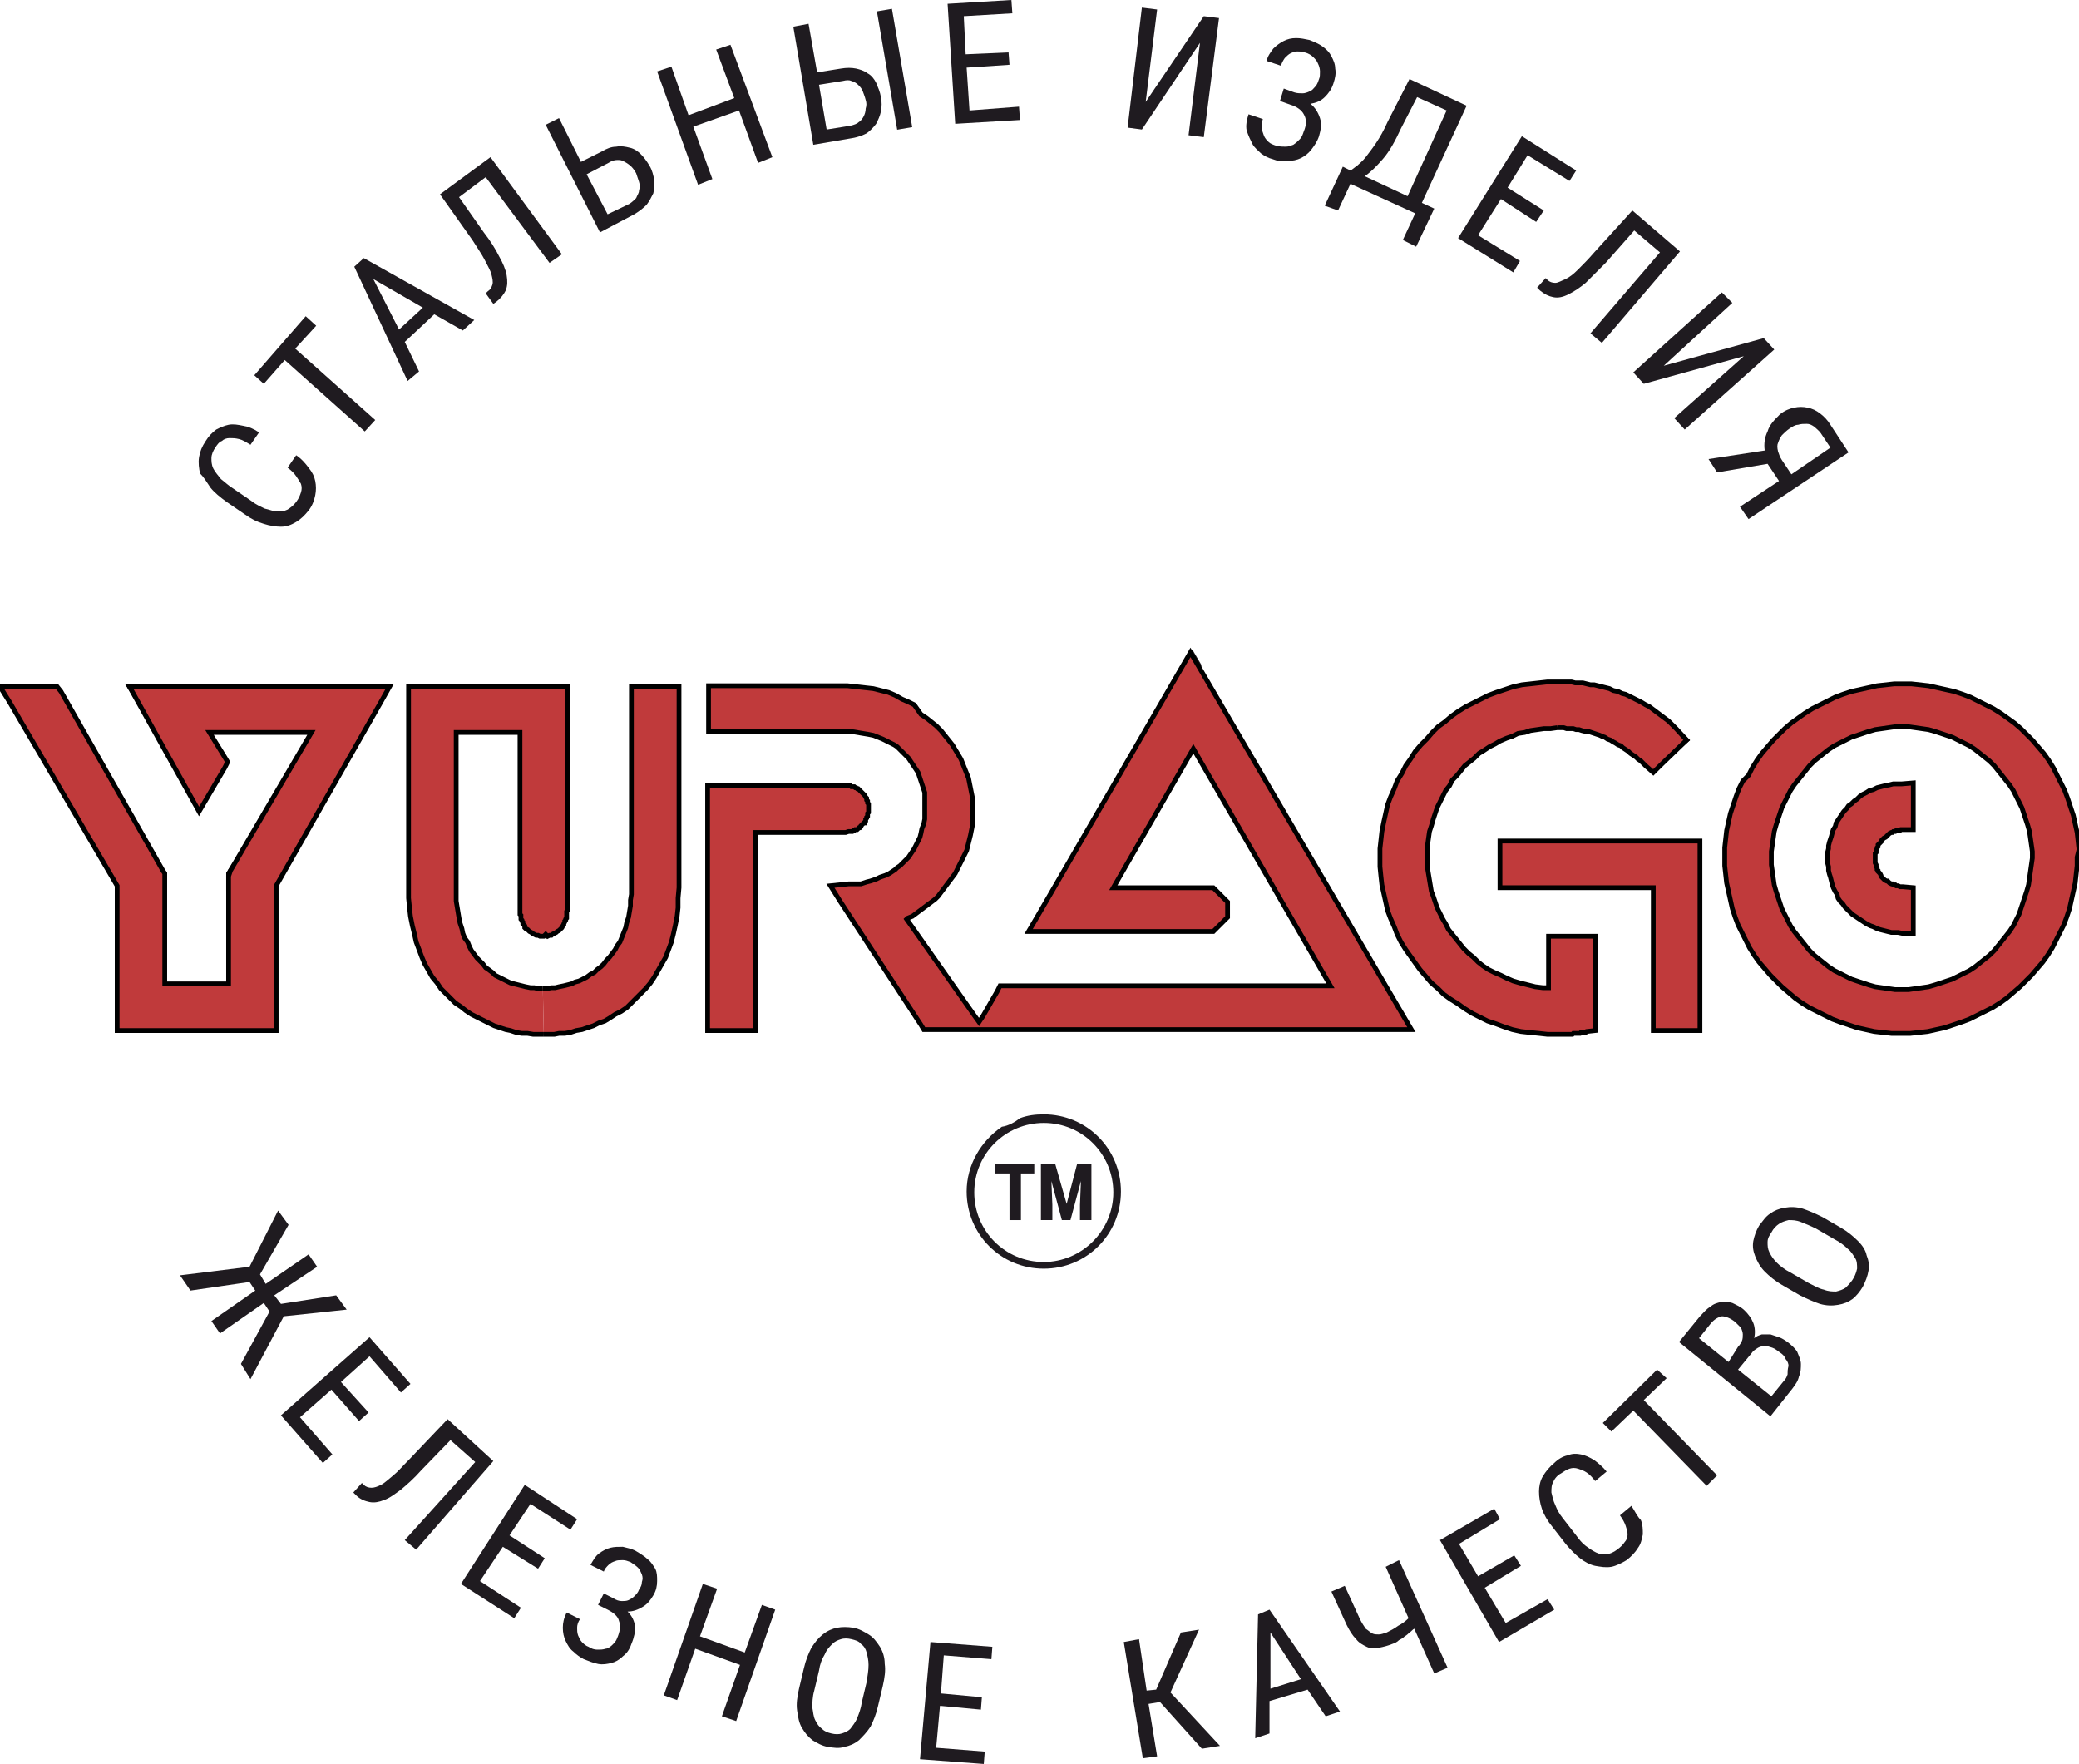 <?xml version="1.0" encoding="UTF-8"?> <!-- Generator: Adobe Illustrator 26.3.1, SVG Export Plug-In . SVG Version: 6.00 Build 0) --> <svg xmlns:xodm="http://www.corel.com/coreldraw/odm/2003" xmlns="http://www.w3.org/2000/svg" xmlns:xlink="http://www.w3.org/1999/xlink" id="Слой_1" x="0px" y="0px" viewBox="0 0 218.3 185.2" style="enable-background:new 0 0 218.3 185.2;" xml:space="preserve"> <style type="text/css"> .st0{fill:#1F1B20;} .st1{fill:#C03A3B;stroke:#000000;stroke-width:0.5;stroke-miterlimit:10;} </style> <polygon class="st0" points="167.5,108.2 167.5,107.2 166.6,108.3 "></polygon> <polygon class="st0" points="126.2,69.9 125.2,68.2 124.3,69.9 124.3,69.9 "></polygon> <polygon class="st0" points="147.4,106.5 146.4,108.2 148.4,108.2 "></polygon> <polygon class="st1" points="13.6,72.1 14.6,73.7 15.6,72.1 "></polygon> <polygon class="st1" points="14.6,73.7 14.6,73.7 14.6,73.7 "></polygon> <polygon class="st1" points="176.3,76.9 176.3,76.9 176.3,76.9 "></polygon> <polygon class="st1" points="177.1,77.7 176.3,76.9 176.3,78.4 "></polygon> <polyline class="st1" points="163.5,76.4 163.8,76.4 164.2,76.4 164.5,76.5 164.9,76.5 165.2,76.5 165.5,76.6 165.8,76.6 166.1,76.7 166.5,76.8 166.8,76.8 167.1,76.9 167.4,77 167.7,77.1 168,77.2 168.2,77.3 168.5,77.4 168.8,77.6 169.1,77.7 169.4,77.9 169.6,78 169.9,78.2 170.2,78.3 170.4,78.5 170.7,78.7 171,78.9 171.2,79.1 171.5,79.3 171.8,79.5 172,79.7 172.3,79.9 172.5,80.1 172.8,80.4 173.6,81.1 174.3,80.4 177.1,77.7 176,76.5 175.6,76.1 175.2,75.7 174.8,75.4 174.4,75.1 174,74.8 173.6,74.5 173.2,74.2 172.8,74 172.3,73.7 171.9,73.5 171.5,73.3 171.1,73.1 170.7,72.9 170.3,72.8 169.9,72.6 169.4,72.5 169,72.3 168.6,72.2 168.2,72.1 167.8,72 167.4,71.9 167,71.9 166.6,71.8 166.2,71.7 165.8,71.7 165.4,71.7 165,71.6 164.6,71.6 164.2,71.6 163.9,71.6 163.5,71.6 163.5,71.6 162.5,71.6 161.6,71.7 160.7,71.8 159.8,71.9 158.9,72.1 158,72.4 157.1,72.7 156.3,73 155.5,73.4 154.7,73.8 153.9,74.2 153.1,74.7 152.4,75.2 151.7,75.8 151,76.3 150.4,76.9 149.8,77.6 149.2,78.2 148.6,78.9 148.1,79.7 147.6,80.4 147.2,81.2 146.7,82 146.4,82.8 146,83.7 145.7,84.5 145.5,85.4 145.3,86.3 145.1,87.3 145,88.2 144.9,89.1 144.9,90.1 144.9,90.1 144.9,91 145,92 145.1,92.9 145.3,93.8 145.5,94.7 145.7,95.6 146,96.4 146.4,97.3 146.7,98.1 147.1,98.9 147.6,99.7 148.1,100.4 148.6,101.1 149.1,101.8 149.7,102.5 150.3,103.2 151,103.8 151.6,104.4 152.3,104.9 153.1,105.4 153.8,105.9 154.6,106.4 155.4,106.8 156.2,107.2 157.1,107.5 157.9,107.8 158.8,108.1 159.7,108.3 160.6,108.4 161.6,108.5 162.5,108.6 163.5,108.6 163.5,108.6 163.6,108.6 163.7,108.6 163.8,108.6 163.9,108.6 164,108.6 164.1,108.6 164.2,108.6 164.3,108.6 164.4,108.6 164.5,108.6 164.6,108.6 164.7,108.6 164.8,108.6 164.9,108.6 165,108.6 165.1,108.6 165.1,108.6 165.2,108.5 165.3,108.5 165.4,108.5 165.5,108.5 165.6,108.5 165.7,108.5 165.8,108.5 165.9,108.5 166,108.4 166.1,108.4 166.2,108.4 166.3,108.4 166.4,108.4 166.5,108.4 166.6,108.3 167.5,108.2 167.5,99.4 167.5,98.3 166.4,98.3 163.7,98.3 162.6,98.3 162.6,99.4 162.6,103.7 162,103.7 161.2,103.6 160.4,103.4 159.6,103.2 158.9,103 158.2,102.7 157.6,102.4 156.9,102.1 156.3,101.8 155.7,101.4 155.2,101 154.7,100.5 154.2,100.1 153.7,99.6 153.3,99.1 152.9,98.6 152.5,98.1 152.1,97.6 151.8,97 151.5,96.5 151.2,95.9 150.9,95.3 150.7,94.7 150.5,94.1 150.3,93.6 150.2,93 150.1,92.4 150,91.8 149.9,91.2 149.9,90.7 149.9,90.1 149.9,90.1 149.9,89.4 149.9,88.7 150,88 150.1,87.3 150.3,86.7 150.5,86 150.7,85.4 150.9,84.8 151.2,84.2 151.5,83.6 151.8,83 152.2,82.5 152.5,81.9 153,81.4 153.4,80.9 153.8,80.4 154.3,80 154.8,79.6 155.3,79.1 155.8,78.8 156.4,78.4 157,78.1 157.5,77.8 158.2,77.5 158.8,77.3 159.4,77 160.1,76.9 160.7,76.7 161.4,76.6 162.1,76.5 162.8,76.5 163.5,76.4 "></polyline> <polygon class="st1" points="158.6,88.3 157.5,88.3 157.5,89.4 157.5,89.4 157.5,92 157.5,93.2 158.6,93.2 173.6,93.2 173.6,107 173.6,108.2 174.7,108.2 177.4,108.2 178.5,108.2 178.5,107 178.5,89.4 178.5,88.3 177.4,88.3 "></polygon> <polygon class="st1" points="24,91.7 24,92 24.2,91.4 "></polygon> <polygon class="st1" points="16,72.1 13.6,72.1 19.9,83.4 19.9,83.4 20.9,85.2 21.9,83.5 21.9,83.5 21.9,83.5 21.9,83.5 23.6,80.6 23.9,80 23.6,79.5 23.6,79.5 23.6,79.5 22,76.9 32.7,76.9 24.2,91.4 24.2,91.4 24,92 24,92 24,103.3 17.3,103.3 17.3,92 17.3,92 17.3,91.7 17.1,91.4 6.4,72.6 6,72.1 5.4,72.1 5.4,72.1 5.4,72.1 2,72.1 0,72.1 1,73.7 1,73.7 12.3,93 12.3,107 12.3,108.2 13.4,108.2 27.8,108.2 29,108.2 29,107 29,93 40,73.7 40.9,72.1 39,72.1 "></polygon> <polyline class="st1" points="57.1,108.6 57.6,108.6 58.2,108.6 58.7,108.5 59.3,108.5 59.9,108.4 60.5,108.2 61.1,108.1 61.7,107.9 62.3,107.7 62.9,107.4 63.5,107.2 64,106.9 64.6,106.5 65.2,106.2 65.8,105.8 66.3,105.3 66.8,104.8 67.3,104.3 67.8,103.8 68.3,103.2 68.7,102.6 69.1,101.9 69.5,101.2 69.9,100.5 70.2,99.7 70.5,98.9 70.7,98.1 70.9,97.2 71.1,96.2 71.2,95.3 71.2,94.3 71.3,93.2 71.3,73.2 71.3,72.1 70.1,72.1 67.4,72.1 66.3,72.1 66.3,73.2 66.3,93.2 66.3,93.9 66.2,94.5 66.2,95.1 66.1,95.7 66,96.3 65.8,96.9 65.7,97.4 65.5,97.9 65.3,98.4 65.1,98.9 64.8,99.3 64.6,99.7 64.3,100.1 64,100.5 63.7,100.8 63.4,101.2 63.1,101.5 62.7,101.8 62.4,102.1 62,102.3 61.6,102.6 61.2,102.8 60.8,103 60.4,103.1 60,103.3 59.6,103.4 59.2,103.5 58.7,103.6 58.3,103.7 57.9,103.7 57.4,103.8 57,103.8 "></polyline> <polyline class="st1" points="57,103.8 56.5,103.8 56.1,103.7 55.7,103.7 55.2,103.6 54.8,103.5 54.4,103.4 54,103.3 53.6,103.2 53.2,103 52.8,102.8 52.4,102.6 52,102.4 51.7,102.1 51.3,101.8 51,101.6 50.7,101.2 50.4,100.9 50.1,100.6 49.8,100.2 49.5,99.8 49.3,99.4 49.1,98.9 48.8,98.5 48.6,98 48.5,97.5 48.3,96.9 48.2,96.4 48.1,95.8 48,95.2 47.9,94.6 47.9,93.9 47.9,93.2 47.9,76.9 54.6,76.9 54.6,95.4 54.6,95.4 54.6,95.4 54.6,95.5 54.6,95.5 54.6,95.6 54.6,95.7 54.6,95.8 54.6,95.8 54.6,95.9 54.6,96 54.7,96.1 54.7,96.2 54.7,96.4 54.7,96.5 54.8,96.6 54.8,96.7 54.9,96.8 54.9,97 55,97.1 55.1,97.2 55.1,97.4 55.2,97.5 55.4,97.6 55.5,97.7 55.6,97.8 55.8,97.9 55.9,98 56.1,98.1 56.3,98.2 56.5,98.2 56.7,98.3 56.9,98.3 57.1,98.3 57.1,98.3 57.3,98.1 57.5,98.3 57.7,98.2 57.9,98.2 58,98.1 58.2,98 58.4,97.9 58.5,97.8 58.7,97.7 58.8,97.6 58.9,97.5 59,97.4 59.1,97.2 59.2,97.1 59.2,97 59.3,96.8 59.3,96.7 59.4,96.6 59.4,96.5 59.5,96.4 59.5,96.2 59.5,96.1 59.5,96 59.5,95.9 59.5,95.8 59.5,95.8 59.5,95.7 59.6,95.6 59.6,95.5 59.6,95.5 59.6,95.4 59.6,95.4 59.6,73.2 59.6,72.1 58.4,72.1 58.4,72.1 44,72.1 42.9,72.1 42.9,73.2 42.9,93.2 42.9,93.2 42.9,94.3 43,95.3 43.1,96.2 43.3,97.2 43.5,98 43.7,98.9 44,99.7 44.3,100.5 44.6,101.2 45,101.9 45.4,102.6 45.9,103.2 46.3,103.8 46.8,104.3 47.3,104.8 47.8,105.3 48.4,105.7 48.9,106.1 49.5,106.5 50.1,106.8 50.7,107.1 51.3,107.4 51.9,107.7 52.5,107.9 53.1,108.1 53.6,108.2 54.2,108.4 54.8,108.5 55.4,108.5 56,108.6 56.5,108.6 57.1,108.6 "></polyline> <polyline class="st1" points="196.9,90.2 196.9,90 196.9,89.9 196.9,89.8 196.9,89.6 197,89.5 197,89.4 197,89.3 197.1,89.1 197.1,89 197.2,88.9 197.2,88.7 197.3,88.6 197.4,88.5 197.5,88.4 197.6,88.3 197.6,88.2 197.7,88.1 197.8,88 198,87.9 198.1,87.8 198.2,87.7 198.3,87.6 198.4,87.5 198.6,87.4 198.7,87.4 198.8,87.3 199,87.3 199.1,87.2 199.3,87.2 199.5,87.2 199.6,87.1 199.8,87.1 200.9,87.1 200.9,86 200.9,83.4 200.9,82.2 199.7,82.3 199.7,82.3 199.3,82.3 198.8,82.3 198.4,82.4 197.9,82.5 197.5,82.6 197.1,82.7 196.7,82.9 196.3,83 196,83.2 195.6,83.4 195.3,83.6 195,83.9 194.7,84.1 194.4,84.4 194.1,84.6 193.9,84.9 193.6,85.2 193.4,85.5 193.2,85.8 193,86.1 192.8,86.4 192.7,86.8 192.5,87.1 192.4,87.4 192.3,87.8 192.2,88.1 192.1,88.4 192,88.8 192,89.1 191.9,89.5 191.9,89.8 191.9,90.2 191.9,90.2 191.9,90.2 191.9,90.6 192,91 192,91.4 192.1,91.8 192.2,92.1 192.3,92.5 192.4,92.9 192.5,93.2 192.7,93.6 192.9,93.9 193,94.3 193.2,94.6 193.5,94.9 193.7,95.2 193.9,95.4 194.2,95.7 194.5,96 194.8,96.2 195.1,96.4 195.4,96.6 195.7,96.8 196,97 196.4,97.2 196.7,97.3 197.1,97.5 197.4,97.6 197.8,97.7 198.2,97.8 198.6,97.9 199,97.9 199.3,97.9 199.8,98 200.9,98 200.9,96.8 200.9,94.2 200.9,93.2 199.8,93.1 199.8,93.1 199.6,93.1 199.5,93.1 199.3,93 199.1,93 199,92.9 198.8,92.9 198.7,92.8 198.6,92.8 198.4,92.7 198.3,92.6 198.2,92.5 198.1,92.5 197.9,92.4 197.8,92.3 197.7,92.2 197.6,92.1 197.5,92 197.5,91.9 197.4,91.7 197.3,91.6 197.2,91.5 197.2,91.4 197.1,91.3 197.1,91.1 197,91 197,90.9 197,90.8 196.9,90.6 196.9,90.5 196.9,90.4 196.9,90.3 196.9,90.2 "></polyline> <polygon class="st1" points="88.8,87.4 89.1,87.3 89.3,87.3 89.4,87.3 89.5,87.3 89.6,87.2 89.7,87.2 89.8,87.1 90,87.1 90.1,87 90.2,86.9 90.3,86.9 90.4,86.8 90.4,86.7 90.5,86.6 90.6,86.5 90.7,86.4 90.8,86.4 90.8,86.3 90.9,86.2 90.9,86 91,85.9 91,85.8 91.1,85.7 91.1,85.6 91.1,85.5 91.1,85.4 91.2,85.3 91.2,85.2 91.2,85 91.2,84.9 91.2,84.9 91.2,84.8 91.2,84.6 91.2,84.4 91.1,84.3 91.1,84.1 91,84 91,83.8 90.9,83.7 90.8,83.5 90.7,83.4 90.6,83.3 90.5,83.2 90.4,83.1 90.3,83 90.2,82.9 90.1,82.8 90,82.8 89.9,82.7 89.8,82.7 89.7,82.6 89.6,82.6 89.5,82.6 89.4,82.6 89.3,82.5 89.2,82.5 89.1,82.5 89,82.5 89,82.5 88.9,82.5 88.8,82.5 88.8,82.5 88.8,82.5 75.5,82.5 74.3,82.5 74.3,83.6 74.3,83.6 74.3,107 74.3,108.2 75.5,108.2 78.2,108.2 79.3,108.2 79.3,107 79.3,87.4 "></polygon> <path class="st1" d="M97.1,84.9l0,0.6l0,0.5l-0.1,0.5L96.8,87l-0.1,0.5l-0.1,0.4l-0.2,0.4l-0.2,0.4l-0.2,0.4l-0.2,0.3l-0.2,0.3 L95.4,90l-0.3,0.3l-0.3,0.3l-0.3,0.3l-0.3,0.2L94,91.3l-0.3,0.2l-0.3,0.2L93,91.9L92.7,92l-0.3,0.1L92,92.3l-0.3,0.1l-0.3,0.1 L91,92.6l-0.3,0.1l-0.3,0.1L90,92.8l-0.3,0l-0.3,0l-0.3,0l-1.9,0.2l1,1.6l8.5,13l0,0l0,0l0.3,0.5h0.6l0,0l0,0h3.5h2.2l0,0h0.6h0 h42.4h1.9l-1-1.7l1,1.7l-1-1.7l0,0l0,0l-22.2-37.9L109,96.1l-1,1.7h2h16.5l0.1,0l0.1,0l0.1,0l0.1,0l0.1,0l0.1,0l0.1,0l0.1,0l0.1,0 l0.1-0.1l0.1-0.1l0.1-0.1l0.1-0.1l0.1-0.1l0.1-0.1l0.1-0.1l0.1-0.1l0.1-0.1l0.1-0.1l0.1-0.1l0.1-0.1l0.1-0.1l0.1-0.1l0.1-0.1l0-0.1 l0-0.1l0-0.1l0-0.1l0-0.1l0-0.1l0-0.1l0-0.1l0-0.1l0-0.1l0-0.1l0-0.1l0-0.1l0-0.1l0-0.1l0-0.1l-0.1-0.1l-0.1-0.1l-0.1-0.1l-0.1-0.1 l-0.1-0.1l-0.1-0.1l-0.1-0.1l-0.1-0.1l-0.1-0.1l-0.1-0.1l-0.1-0.1l-0.1-0.1l-0.1-0.1l-0.1-0.1l-0.1-0.1l-0.1,0l-0.1,0l-0.1,0l-0.1,0 l-0.1,0l-0.1,0l-0.1,0l-0.1,0l-0.1,0h-9.6l8.4-14.6l14.4,24.9h-34.1h-0.6l-0.3,0.6l0,0v0l-1.5,2.6l-0.4,0.6l-0.5-0.7l-7.1-10.1 l0.1-0.1l0.5-0.2l0.4-0.3l0.4-0.3l0.4-0.3l0.4-0.3l0.4-0.3l0.4-0.3l0.3-0.3l0.3-0.4l0.3-0.4l0.3-0.4l0.3-0.4l0.3-0.4l0.3-0.4 l0.2-0.4l0.2-0.4l0.2-0.4l0.2-0.4l0.2-0.4l0.2-0.4l0.1-0.4l0.1-0.4l0.1-0.4l0.1-0.4l0.1-0.5l0.1-0.5l0-0.5l0-0.5l0-0.5h0l0-0.5 l0-0.5l0-0.5l-0.1-0.5l-0.1-0.5l-0.1-0.5l-0.1-0.5l-0.2-0.5l-0.2-0.5l-0.2-0.5l-0.2-0.5l-0.3-0.5l-0.3-0.5l-0.3-0.5l-0.4-0.5 l-0.4-0.5l-0.4-0.5l-0.5-0.5l-0.5-0.4l-0.5-0.4l-0.6-0.4L96,74l-0.6-0.3l-0.7-0.3L94,73l-0.7-0.3l-0.8-0.2l-0.8-0.2l-0.9-0.1 l-0.9-0.1l-0.9-0.1l-1,0H75.5h-1.1v1.1l0,0v2.6v1.1h1.1h12.5v0l0.7,0l0.7,0l0.6,0.1l0.6,0.1l0.6,0.1l0.5,0.1l0.5,0.2l0.5,0.2 l0.4,0.2l0.4,0.2l0.4,0.2l0.3,0.2l0.3,0.3l0.3,0.3l0.3,0.3l0.3,0.3l0.2,0.3l0.2,0.3l0.2,0.3l0.2,0.3l0.2,0.3l0.1,0.3l0.1,0.3 l0.1,0.3l0.1,0.3l0.1,0.3l0.1,0.3l0.1,0.3l0,0.3l0,0.3l0,0.3L97.1,84.9 M126.5,93L126.5,93"></path> <path class="st1" d="M218.3,89.2l-0.1-0.9l-0.1-0.9l-0.2-0.9l-0.2-0.9l-0.3-0.9l-0.3-0.9l-0.3-0.8l-0.4-0.8l-0.4-0.8l-0.4-0.8 l-0.5-0.8l-0.5-0.7l-0.6-0.7l-0.6-0.7l-0.6-0.6l-0.6-0.6l-0.7-0.6l-0.7-0.5l-0.7-0.5l-0.8-0.5l-0.8-0.4l-0.8-0.4l-0.8-0.4l-0.8-0.3 l-0.9-0.3l-0.9-0.2l-0.9-0.2l-0.9-0.2l-0.9-0.1l-0.9-0.1l-0.9,0v0l-0.9,0l-0.9,0.1l-0.9,0.1l-0.9,0.2l-0.9,0.2l-0.9,0.2l-0.9,0.3 l-0.8,0.3l-0.8,0.4l-0.8,0.4l-0.8,0.4l-0.8,0.5l-0.7,0.5l-0.7,0.5l-0.7,0.6l-0.6,0.6l-0.6,0.6l-0.6,0.7l-0.6,0.7l-0.5,0.7l-0.5,0.8 l-0.4,0.8L183,82l-0.4,0.8l-0.3,0.8l-0.3,0.9l-0.3,0.9l-0.2,0.9l-0.2,0.9l-0.1,0.9l-0.1,0.9l0,1v0v0l0,0.9l0.1,0.9l0.1,0.9l0.2,0.9 l0.2,0.9l0.2,0.9l0.3,0.9l0.3,0.8l0.4,0.8l0.4,0.8l0.4,0.8l0.5,0.8l0.5,0.7l0.6,0.7l0.6,0.7l0.6,0.6l0.6,0.6l0.7,0.6l0.7,0.6 l0.7,0.5l0.8,0.5l0.8,0.4l0.8,0.4l0.8,0.4l0.8,0.3l0.9,0.3l0.9,0.3l0.9,0.2l0.9,0.2l0.9,0.1l0.9,0.1l1,0v0l1,0l0.9-0.1l0.9-0.1 l0.9-0.2l0.9-0.2l0.9-0.3l0.9-0.3l0.8-0.3l0.8-0.4l0.8-0.4l0.8-0.4l0.8-0.5l0.7-0.5l0.7-0.6l0.7-0.6l0.6-0.6l0.6-0.6l0.6-0.7 l0.6-0.7l0.5-0.7l0.5-0.8l0.4-0.8l0.4-0.8l0.4-0.8l0.3-0.8l0.3-0.9l0.2-0.9l0.2-0.9l0.2-0.9l0.1-0.9l0.1-0.9l0-0.9v0v0L218.3,89.2z M213.3,90.8l-0.1,0.7l-0.1,0.7l-0.1,0.7l-0.2,0.7l-0.2,0.6l-0.2,0.6l-0.2,0.6L212,96l-0.3,0.6l-0.3,0.6l-0.4,0.6l-0.4,0.5l-0.4,0.5 l-0.4,0.5l-0.4,0.5l-0.5,0.5l-0.5,0.4l-0.5,0.4l-0.5,0.4l-0.6,0.4l-0.6,0.3l-0.6,0.3l-0.6,0.3l-0.6,0.2l-0.6,0.2l-0.6,0.2l-0.7,0.2 l-0.7,0.1l-0.7,0.1l-0.7,0.1l-0.7,0v0l-0.7,0l-0.7-0.1l-0.7-0.1l-0.7-0.1l-0.7-0.2l-0.6-0.2L195,103l-0.6-0.2l-0.6-0.3l-0.6-0.3 l-0.6-0.3l-0.6-0.4l-0.5-0.4l-0.5-0.4l-0.5-0.4l-0.5-0.5l-0.4-0.5l-0.4-0.5l-0.4-0.5l-0.4-0.5l-0.4-0.6l-0.3-0.6l-0.3-0.6l-0.3-0.6 l-0.2-0.6l-0.2-0.6l-0.2-0.6l-0.2-0.7l-0.1-0.7l-0.1-0.7l-0.1-0.7l0-0.7h0l0-0.7l0.1-0.7l0.1-0.7l0.1-0.7l0.2-0.7l0.2-0.6l0.2-0.6 l0.2-0.6l0.3-0.6l0.3-0.6L188,83l0.4-0.6l0.4-0.5l0.4-0.5l0.4-0.5l0.4-0.5l0.5-0.5l0.5-0.4l0.5-0.4l0.5-0.4l0.6-0.4l0.6-0.3l0.6-0.3 l0.6-0.3l0.6-0.2l0.6-0.2l0.6-0.2l0.7-0.2l0.7-0.1l0.7-0.1l0.7-0.1l0.7,0v0l0.7,0l0.7,0.1l0.7,0.1l0.7,0.1l0.7,0.2l0.6,0.2l0.6,0.2 l0.6,0.2l0.6,0.3l0.6,0.3l0.6,0.3l0.6,0.4l0.5,0.4l0.5,0.4l0.5,0.4l0.5,0.5l0.4,0.5l0.4,0.5l0.4,0.5l0.4,0.5l0.4,0.6l0.3,0.6 l0.3,0.6l0.3,0.6l0.2,0.6l0.2,0.6l0.2,0.6l0.2,0.7l0.1,0.7l0.1,0.7l0.1,0.7l0,0.7h0L213.3,90.8z"></path> <polygon class="st1" points="176.3,78.4 176.3,78.4 176.3,78.4 "></polygon> <polygon class="st0" points="175,144.7 175,144.7 174,143.8 168.3,149.4 169.2,150.3 171.5,148.1 179.2,156 180.3,154.9 172.6,147 "></polygon> <path class="st0" d="M195.1,130.3c-0.5-0.5-1.1-1-1.8-1.4l0,0l-1.9-1.1c-0.8-0.4-1.5-0.7-2.1-0.9c-0.7-0.2-1.3-0.2-1.9-0.1 c-0.6,0.1-1.1,0.3-1.5,0.6c-0.5,0.3-0.8,0.8-1.2,1.3c-0.3,0.5-0.5,1.1-0.6,1.6c-0.1,0.6,0,1.1,0.2,1.6c0.2,0.5,0.5,1.1,1,1.6 c0.5,0.5,1.1,1,1.8,1.4l1.9,1.1c0.8,0.4,1.5,0.7,2.1,0.9c0.7,0.2,1.3,0.2,1.9,0.1c0.6-0.1,1.1-0.3,1.5-0.6c0.4-0.3,0.8-0.8,1.1-1.3 c0.3-0.6,0.5-1.1,0.6-1.7c0.1-0.6,0-1.1-0.2-1.6C195.9,131.3,195.6,130.8,195.1,130.3z M194.5,134.4c-0.2,0.3-0.5,0.6-0.7,0.8 c-0.3,0.2-0.6,0.3-1,0.4c-0.4,0-0.8,0-1.3-0.2c-0.5-0.1-1-0.4-1.6-0.7l-1.9-1.1c-0.6-0.3-1.1-0.7-1.4-1c-0.4-0.4-0.6-0.7-0.8-1.1 c-0.2-0.4-0.2-0.7-0.2-1.1c0-0.4,0.2-0.7,0.4-1c0.2-0.4,0.5-0.7,0.8-0.9c0.3-0.2,0.6-0.3,1-0.4c0.4,0,0.8,0,1.3,0.2 c0.5,0.2,1,0.4,1.6,0.7l0,0l1.9,1.1c0.6,0.3,1.1,0.7,1.4,1c0.4,0.3,0.6,0.7,0.8,1c0.2,0.3,0.2,0.7,0.2,1.1 C194.9,133.7,194.7,134.1,194.5,134.4z"></path> <path class="st0" d="M187.7,140.9c-0.3-0.2-0.6-0.4-0.9-0.5c-0.3-0.1-0.6-0.2-0.9-0.3c-0.3,0-0.6,0-0.9,0c-0.3,0.1-0.6,0.2-0.8,0.4 c0.1-0.5,0.1-1.1-0.1-1.6c-0.2-0.5-0.5-0.9-0.9-1.3c-0.4-0.4-0.9-0.6-1.3-0.8c-0.4-0.1-0.8-0.2-1.2-0.1c-0.4,0.1-0.8,0.2-1.1,0.5 c-0.4,0.2-0.7,0.6-1.1,1l-2.2,2.7l9.6,7.8l0,0l2.3-2.9c0.3-0.4,0.6-0.8,0.7-1.3c0.2-0.4,0.2-0.9,0.2-1.3c0-0.4-0.2-0.8-0.4-1.3 C188.5,141.6,188.2,141.3,187.7,140.9z M181.5,143l-3.1-2.5l1.2-1.5c0.4-0.5,0.8-0.7,1.2-0.8c0.4,0,0.9,0.2,1.4,0.6 c0.2,0.2,0.4,0.4,0.6,0.6c0.1,0.2,0.2,0.5,0.2,0.7c0,0.2,0,0.5-0.1,0.7c-0.1,0.2-0.2,0.4-0.4,0.6L181.5,143L181.5,143z M187.7,144.3 c-0.1,0.3-0.2,0.5-0.4,0.7l-1.3,1.6l-3.5-2.8h0l1.4-1.7c0.2-0.3,0.4-0.4,0.7-0.6c0.2-0.1,0.5-0.2,0.7-0.2c0.2,0,0.5,0.1,0.8,0.2 c0.3,0.1,0.5,0.3,0.8,0.5c0.3,0.2,0.5,0.4,0.6,0.7c0.2,0.2,0.3,0.5,0.3,0.7C187.7,143.8,187.7,144,187.7,144.3z"></path> <polygon class="st0" points="36.4,137.5 35.3,136 29.5,136.9 28.8,136 33.3,133 32.4,131.7 27.9,134.8 27.3,133.8 30.3,128.6 29.2,127.1 26.2,133 18.9,133.9 20,135.5 26.2,134.6 26.8,135.5 22.2,138.7 23.1,140 27.7,136.8 28.3,137.7 28.3,137.7 25.3,143.2 26.3,144.8 29.8,138.2 "></polygon> <polygon class="st0" points="78.2,173.5 73.5,171.8 75.3,166.8 73.8,166.3 69.7,178 71.1,178.5 73,173.1 77.7,174.8 75.8,180.2 77.3,180.7 77.3,180.7 81.4,169 80,168.5 "></polygon> <polygon class="st0" points="159.7,164.4 159.7,164.4 159.7,164.4 "></polygon> <path class="st0" d="M68,163.7c-0.3-0.3-0.8-0.6-1.3-0.9c-0.4-0.2-0.9-0.3-1.3-0.4c-0.5,0-0.9,0-1.3,0.1c-0.4,0.1-0.8,0.3-1.2,0.6 c-0.4,0.3-0.6,0.7-0.9,1.2l1.4,0.7c0.1-0.3,0.3-0.5,0.5-0.7c0.2-0.2,0.4-0.3,0.7-0.4c0.2-0.1,0.5-0.1,0.8-0.1c0.3,0,0.5,0.1,0.8,0.2 c0.3,0.2,0.6,0.4,0.8,0.6c0.2,0.2,0.3,0.5,0.4,0.7c0.1,0.3,0.1,0.5,0,0.8c0,0.3-0.1,0.5-0.3,0.8c-0.1,0.3-0.3,0.5-0.5,0.7 c-0.2,0.2-0.4,0.3-0.6,0.4c-0.2,0.1-0.5,0.1-0.7,0.1c-0.3,0-0.6-0.1-0.9-0.3l0,0l-1-0.5l-0.6,1.2l1,0.5c0.6,0.3,1.1,0.7,1.2,1.2 c0.2,0.5,0.1,1.1-0.2,1.8c-0.1,0.3-0.3,0.5-0.5,0.7c-0.2,0.2-0.5,0.4-0.7,0.4c-0.3,0.1-0.5,0.1-0.9,0.1c-0.3,0-0.6-0.1-0.9-0.3 c-0.3-0.1-0.5-0.3-0.7-0.5c-0.2-0.2-0.3-0.5-0.4-0.7c-0.1-0.3-0.1-0.5-0.1-0.8s0.1-0.6,0.3-0.9l-1.4-0.7c-0.3,0.6-0.4,1.1-0.4,1.6 c0,0.5,0.1,1,0.3,1.4c0.2,0.4,0.4,0.8,0.8,1.1c0.3,0.3,0.7,0.6,1.1,0.8c0.5,0.2,1,0.4,1.5,0.5c0.5,0.1,1,0,1.4-0.1 c0.4-0.1,0.8-0.3,1.2-0.7c0.4-0.3,0.7-0.7,0.9-1.3c0.3-0.7,0.4-1.3,0.4-1.8c-0.1-0.6-0.3-1.1-0.8-1.6c0.6,0,1.1-0.2,1.6-0.5 c0.5-0.3,0.8-0.7,1.1-1.2c0.3-0.5,0.4-1,0.4-1.5c0-0.5,0-0.9-0.2-1.3C68.6,164.4,68.4,164,68,163.7z"></path> <path class="st0" d="M132.1,169.5l-0.3,13l1.5-0.5l0-3.4l4-1.2l1.9,2.8l1.5-0.5l-7.4-10.7L132.1,169.5z M133.4,177.3l0-5.9l3.2,4.9 L133.4,177.3z"></path> <path class="st0" d="M145.5,164.5l2.4,5.4c-0.3,0.3-0.7,0.6-1.1,0.8c-0.4,0.3-0.8,0.5-1.2,0.7c-0.3,0.1-0.6,0.2-0.8,0.2 c-0.3,0-0.5,0-0.7-0.1c-0.2-0.1-0.4-0.3-0.7-0.5c-0.2-0.3-0.4-0.6-0.6-1l-1.6-3.5l-1.4,0.6l1.6,3.5c0.3,0.6,0.6,1.1,1,1.5 c0.3,0.4,0.7,0.6,1.1,0.8c0.4,0.2,0.8,0.2,1.3,0.1c0.5-0.1,0.9-0.2,1.4-0.4c0.3-0.1,0.5-0.2,0.7-0.4c0.2-0.1,0.4-0.2,0.6-0.4 c0.2-0.1,0.4-0.3,0.5-0.4c0.2-0.1,0.3-0.3,0.5-0.4l2.1,4.7l1.4-0.6l-5.1-11.3L145.5,164.5z"></path> <polygon class="st0" points="125.9,171.1 124,171.4 121.4,177.4 120.4,177.5 119.6,172.1 118,172.4 120,184.6 121.5,184.4 120.6,178.9 121.8,178.7 121.8,178.7 126.2,183.6 128.1,183.3 122.9,177.7 "></polygon> <polygon class="st0" points="96.6,184.7 103.3,185.2 103.4,183.9 98.3,183.5 98.7,179.1 103,179.5 103,179.5 103.1,178.2 98.8,177.8 99.1,173.8 104.1,174.2 104.2,172.9 97.7,172.4 "></polygon> <polygon class="st0" points="53.5,161.2 55.7,157.9 59.9,160.6 60.6,159.5 55.1,155.9 48.4,166.3 54,169.9 54.7,168.8 50.4,166 52.8,162.4 56.5,164.7 57.2,163.6 "></polygon> <path class="st0" d="M91.2,171.6c-0.5-0.3-1-0.6-1.6-0.7c-0.6-0.1-1.2-0.1-1.7,0c-0.5,0.1-1,0.3-1.5,0.7c-0.5,0.4-0.8,0.8-1.2,1.4 c-0.3,0.6-0.6,1.3-0.8,2.2l-0.5,2.1c-0.2,0.9-0.3,1.6-0.2,2.3c0.1,0.7,0.2,1.3,0.5,1.8c0.3,0.5,0.6,0.9,1.1,1.3 c0.5,0.3,1,0.6,1.6,0.7c0.6,0.1,1.2,0.2,1.8,0c0.5-0.1,1-0.3,1.5-0.7c0.4-0.4,0.8-0.8,1.2-1.4c0.3-0.6,0.6-1.3,0.8-2.2l0,0l0.5-2.1 c0.2-0.9,0.3-1.6,0.2-2.3c0-0.7-0.2-1.3-0.5-1.8C92,172.3,91.7,171.9,91.2,171.6z M91,176.6l-0.5,2.1c-0.1,0.7-0.3,1.2-0.5,1.7 c-0.2,0.5-0.5,0.8-0.7,1.1c-0.3,0.3-0.6,0.4-0.9,0.5c-0.3,0.1-0.7,0.1-1.1,0c-0.4-0.1-0.7-0.2-1-0.5c-0.3-0.2-0.5-0.5-0.7-0.9 c-0.2-0.4-0.2-0.8-0.3-1.3c0-0.5,0-1.1,0.2-1.8l0.5-2.1c0.1-0.7,0.3-1.2,0.6-1.7c0.2-0.5,0.5-0.8,0.8-1.1c0.3-0.3,0.6-0.4,0.9-0.5 c0.3-0.1,0.7-0.1,1.1,0c0.4,0.1,0.8,0.2,1,0.5c0.3,0.2,0.5,0.5,0.6,0.9c0.1,0.4,0.2,0.8,0.2,1.3C91.2,175.4,91.1,175.9,91,176.6 L91,176.6z"></path> <path class="st0" d="M51.8,153.4l-4.8-4.4l-4,4.2c-0.7,0.7-1.2,1.3-1.7,1.7c-0.5,0.4-0.9,0.8-1.3,1c-0.4,0.2-0.7,0.3-1,0.3 c-0.3,0-0.6-0.1-0.8-0.3l-0.2-0.2l-0.9,1l0.3,0.3c0.4,0.4,0.9,0.6,1.4,0.7c0.5,0.1,1,0,1.5-0.2c0.6-0.2,1.1-0.6,1.8-1.1 c0.6-0.5,1.4-1.2,2.1-2l3.1-3.2l2.6,2.3l-7.4,8.2l1.2,1L51.8,153.4L51.8,153.4z"></path> <polygon class="st0" points="158.1,170.4 155.9,166.7 159.7,164.4 159,163.3 155.2,165.5 153.2,162.1 157.5,159.5 156.9,158.4 151.2,161.7 157.4,172.4 163.2,169 162.5,167.9 "></polygon> <polygon class="st0" points="34.8,145.9 37.7,149.2 37.7,149.2 38.7,148.3 35.8,145.1 38.8,142.4 42.1,146.2 43.1,145.3 38.8,140.4 29.5,148.6 33.9,153.6 34.9,152.7 31.5,148.8 "></polygon> <polygon class="st0" points="56.5,164.7 56.5,164.7 56.5,164.7 "></polygon> <path class="st0" d="M171.3,158.1L171.3,158.1l-1.2,1c0.3,0.4,0.5,0.8,0.6,1.1c0.1,0.3,0.2,0.6,0.2,0.9c0,0.3-0.1,0.6-0.3,0.8 c-0.2,0.3-0.4,0.5-0.8,0.8c-0.4,0.3-0.7,0.4-1.1,0.5c-0.4,0-0.7,0-1.1-0.2c-0.4-0.2-0.7-0.4-1.1-0.7c-0.4-0.3-0.7-0.7-1-1.1 l-1.4-1.8c-0.4-0.5-0.6-0.9-0.8-1.4c-0.2-0.4-0.3-0.9-0.4-1.3c0-0.4,0-0.8,0.2-1.1c0.1-0.3,0.4-0.7,0.8-0.9c0.3-0.2,0.6-0.4,0.9-0.5 c0.3-0.1,0.6-0.1,0.9,0c0.3,0.1,0.6,0.2,0.9,0.4c0.3,0.2,0.6,0.5,0.9,0.9l1.2-1c-0.4-0.5-0.9-0.9-1.3-1.2c-0.5-0.3-0.9-0.5-1.4-0.6 c-0.5-0.1-0.9-0.1-1.4,0.1c-0.5,0.1-1,0.4-1.4,0.8c-0.5,0.4-0.9,0.9-1.2,1.4c-0.3,0.5-0.4,1.1-0.4,1.6c0,0.6,0.1,1.2,0.3,1.8 c0.2,0.6,0.6,1.3,1.1,1.9l1.4,1.8c0.5,0.6,1,1.1,1.5,1.5c0.5,0.4,1.1,0.7,1.6,0.8c0.6,0.1,1.1,0.2,1.7,0.1c0.5-0.1,1.1-0.4,1.6-0.7 c0.5-0.4,0.9-0.8,1.2-1.3c0.3-0.4,0.4-0.9,0.5-1.4c0-0.5,0-1-0.2-1.5C171.9,159.2,171.7,158.7,171.3,158.1z"></path> <path class="st0" d="M140.5,22.1l1.3-2.8l6.8,3.1l-1.3,2.8l1.4,0.7l1.9-4l-1.3-0.6l4.7-10.2L148,8.3l-2.3,4.5 c-0.4,0.9-0.8,1.6-1.2,2.2c-0.4,0.6-0.8,1.1-1.1,1.5c-0.3,0.4-0.7,0.7-0.9,0.9c-0.3,0.2-0.5,0.4-0.7,0.5l-0.8-0.4l-1.9,4.1 L140.5,22.1z M145.2,16.7c0.7-0.8,1.3-1.9,1.9-3.2l0,0l1.7-3.3l3.1,1.4l-4.1,9l-4.5-2.1C143.9,18.1,144.5,17.5,145.2,16.7z"></path> <path class="st0" d="M131.5,15.1c0.2,0.4,0.6,0.7,0.9,1c0.4,0.3,0.8,0.5,1.2,0.6c0.5,0.2,1.1,0.3,1.6,0.2c0.5,0,1-0.1,1.4-0.3 c0.4-0.2,0.8-0.5,1.1-0.9c0.3-0.4,0.6-0.8,0.8-1.4c0.2-0.7,0.3-1.3,0.1-1.9c-0.2-0.6-0.5-1.1-1-1.5c0.6-0.1,1.1-0.3,1.5-0.7 c0.4-0.4,0.7-0.8,0.9-1.4c0.2-0.6,0.3-1.1,0.2-1.6c0-0.5-0.2-0.9-0.4-1.3c-0.2-0.4-0.5-0.7-0.9-1c-0.4-0.3-0.9-0.5-1.4-0.7 c-0.5-0.1-0.9-0.2-1.4-0.2c-0.5,0-0.9,0.1-1.3,0.3c-0.4,0.2-0.8,0.5-1.1,0.8c-0.3,0.4-0.6,0.8-0.7,1.3l1.5,0.5 c0.1-0.3,0.2-0.5,0.4-0.8c0.2-0.2,0.4-0.4,0.6-0.5c0.2-0.1,0.5-0.2,0.7-0.2s0.5,0,0.8,0.1c0.4,0.1,0.7,0.3,0.9,0.5 c0.2,0.2,0.4,0.4,0.5,0.7c0.1,0.2,0.2,0.5,0.2,0.8c0,0.3,0,0.6-0.1,0.8c-0.1,0.3-0.2,0.6-0.4,0.8c-0.2,0.2-0.3,0.4-0.6,0.5 c-0.2,0.1-0.5,0.2-0.7,0.2c-0.3,0-0.6,0-0.9-0.1l0,0l-1.1-0.4l-0.4,1.3l1.1,0.4c0.7,0.2,1.2,0.6,1.4,1c0.3,0.5,0.3,1.1,0,1.8 c-0.1,0.3-0.2,0.6-0.4,0.8c-0.2,0.2-0.4,0.4-0.7,0.6c-0.3,0.1-0.5,0.2-0.8,0.2c-0.3,0-0.6,0-1-0.1c-0.3-0.1-0.6-0.2-0.8-0.4 c-0.2-0.2-0.4-0.4-0.5-0.7c-0.1-0.3-0.2-0.5-0.2-0.8c0-0.3,0-0.6,0.1-0.9l-1.5-0.5c-0.2,0.6-0.3,1.2-0.2,1.7 C131.1,14.3,131.3,14.7,131.5,15.1z"></path> <path class="st0" d="M163.3,29.7c-0.3,0-0.6-0.1-0.8-0.3l-0.2-0.2l-0.9,1l0.3,0.3c0.5,0.4,0.9,0.6,1.4,0.7c0.5,0.1,1,0,1.6-0.3 c0.6-0.3,1.2-0.7,1.8-1.2c0.6-0.6,1.3-1.3,2.1-2.1l3-3.4l2.7,2.3l-7.3,8.5l1.2,1l8.2-9.6h0l-5-4.3l-4,4.4c-0.6,0.7-1.2,1.3-1.7,1.8 c-0.5,0.5-0.9,0.8-1.3,1C163.9,29.5,163.6,29.7,163.3,29.7z"></path> <polygon class="st0" points="126.4,1.7 126.4,1.7 126.4,1.7 "></polygon> <polygon class="st0" points="158.9,28.6 159.6,27.4 155.2,24.7 157.6,20.9 161.3,23.3 161.3,23.3 162.1,22.1 158.3,19.7 160.4,16.3 164.8,19 165.5,17.9 159.8,14.3 153.1,25 "></polygon> <path class="st0" d="M185.6,45.3c-0.3,0.6-0.4,1.3-0.3,2l-5.9,0.9l0.9,1.4l5.3-0.9l1.2,1.8l-4.1,2.7l0,0l0.9,1.3l10.5-7l-1.9-2.9 c-0.3-0.5-0.7-0.9-1.1-1.2c-0.4-0.3-0.8-0.5-1.3-0.6c-0.5-0.1-0.9-0.1-1.4,0c-0.5,0.1-1,0.3-1.5,0.7 C186.3,44.1,185.8,44.6,185.6,45.3z M186.7,46.5c0.1-0.3,0.2-0.5,0.4-0.8c0.2-0.2,0.5-0.5,0.8-0.7c0.3-0.2,0.6-0.4,0.9-0.4 c0.3-0.1,0.6-0.1,0.9-0.1c0.3,0,0.5,0.1,0.8,0.3c0.2,0.2,0.5,0.4,0.7,0.7l1,1.5l-4.1,2.8l-1-1.5c-0.2-0.3-0.3-0.6-0.4-0.9 C186.6,47,186.6,46.7,186.7,46.5z"></path> <polygon class="st0" points="172.6,40.3 183.1,37.4 175.8,43.9 176.9,45.1 186.3,36.7 185.2,35.5 185.2,35.5 174.7,38.4 181.9,31.8 180.8,30.7 171.5,39.1 "></polygon> <polygon class="st0" points="31.2,47.8 31.2,47.8 31.2,47.8 "></polygon> <polygon class="st0" points="33.2,34.2 33.2,34.2 33.2,34.2 "></polygon> <path class="st0" d="M44,39l-1.5-3.1l3.1-2.9v0l3,1.7l1.2-1.1l-11.6-6.5l-1,0.9l5.6,12L44,39z M39.2,29.3l5.2,3l-2.5,2.3L39.2,29.3z "></path> <path class="st0" d="M50.9,27.3c0.3,0.6,0.6,1.1,0.7,1.5c0.1,0.4,0.2,0.8,0.1,1.1c-0.1,0.3-0.2,0.5-0.5,0.7L51,30.8l0.8,1.1l0.3-0.2 c0.5-0.4,0.8-0.8,1-1.2c0.2-0.5,0.2-1,0.1-1.6c-0.1-0.6-0.4-1.3-0.8-2c-0.4-0.8-0.9-1.6-1.6-2.5l-2.6-3.7l2.8-2.1l6.7,9l1.3-0.9 l-7.5-10.2l0,0l-5.3,3.9l3.4,4.8C50.1,26,50.6,26.7,50.9,27.3z"></path> <path class="st0" d="M22.1,51.2c0.4,0.5,1,1,1.7,1.5l1.9,1.3c0.7,0.5,1.3,0.8,2,1c0.6,0.2,1.3,0.3,1.8,0.3c0.6,0,1.1-0.2,1.6-0.5 c0.5-0.3,0.9-0.7,1.3-1.2c0.4-0.5,0.6-1.1,0.7-1.6c0.1-0.5,0.1-1,0-1.5c-0.1-0.5-0.3-0.9-0.7-1.4c-0.3-0.4-0.7-0.9-1.3-1.3l-0.9,1.3 c0.4,0.3,0.7,0.6,0.9,0.9c0.2,0.3,0.4,0.6,0.5,0.8c0.1,0.3,0.1,0.6,0,0.9c-0.1,0.3-0.2,0.6-0.5,1c-0.3,0.4-0.6,0.6-0.9,0.8 c-0.4,0.2-0.7,0.2-1.1,0.2c-0.4,0-0.8-0.2-1.3-0.3c-0.4-0.2-0.9-0.4-1.4-0.8l-1.9-1.3c-0.5-0.3-0.9-0.7-1.3-1 c-0.3-0.4-0.6-0.7-0.8-1.1c-0.2-0.4-0.2-0.8-0.2-1.1c0-0.4,0.2-0.8,0.4-1.1c0.2-0.3,0.4-0.6,0.7-0.7c0.2-0.2,0.5-0.3,0.8-0.3 c0.3,0,0.6,0,1,0.1c0.4,0.1,0.7,0.3,1.2,0.6l0.9-1.3c-0.6-0.4-1.1-0.6-1.7-0.7c-0.5-0.1-1-0.2-1.5-0.1c-0.5,0.1-0.9,0.3-1.3,0.5 c-0.4,0.3-0.8,0.7-1.1,1.2c-0.4,0.6-0.6,1.1-0.7,1.7c-0.1,0.6,0,1.2,0.1,1.7C21.4,50.1,21.7,50.6,22.1,51.2z"></path> <polygon class="st0" points="29.9,37.8 38.3,45.3 39.4,44.1 31,36.6 33.2,34.2 32.1,33.2 26.7,39.4 27.7,40.3 "></polygon> <path class="st0" d="M66.6,22.5c0.5-0.3,0.9-0.6,1.3-1c0.3-0.4,0.5-0.8,0.7-1.2c0.1-0.4,0.1-0.9,0.1-1.4c-0.1-0.5-0.2-1-0.5-1.5 c-0.3-0.5-0.6-0.9-0.9-1.2c-0.3-0.3-0.7-0.6-1.2-0.7c-0.4-0.1-0.9-0.2-1.4-0.1c-0.5,0-1,0.2-1.5,0.5L61,17l-2.3-4.6l-1.4,0.7 L63,24.4L66.6,22.5z M63.9,17.1c0.3-0.2,0.6-0.3,0.9-0.3c0.3,0,0.5,0,0.8,0.2c0.2,0.1,0.5,0.3,0.7,0.5c0.2,0.2,0.4,0.5,0.5,0.7 c0.1,0.3,0.2,0.6,0.3,0.9c0.1,0.3,0.1,0.6,0,0.9c0,0.3-0.2,0.5-0.3,0.8c-0.2,0.2-0.4,0.4-0.7,0.6l-2.3,1.1l-2.2-4.2L63.9,17.1z"></path> <polygon class="st0" points="126,4.5 124.8,14.2 126.4,14.4 128,1.9 126.4,1.7 120.3,10.7 121.5,1 119.9,0.8 118.4,13.4 119.9,13.6 "></polygon> <polygon class="st0" points="106,6.8 106,6.8 106,6.8 "></polygon> <polygon class="st0" points="74.8,18.8 72.8,13.3 77.6,11.6 79.6,17.1 81.1,16.5 76.7,4.7 75.2,5.2 77.1,10.3 72.3,12.1 70.5,7 69,7.5 73.3,19.4 "></polygon> <polygon class="st0" points="107.1,12.6 107,11.2 101.8,11.6 101.5,7.1 106,6.8 105.9,5.5 101.4,5.7 101.2,1.7 106.3,1.4 106.2,0 99.5,0.4 100.3,13 "></polygon> <rect x="93.1" y="1" transform="matrix(0.986 -0.169 0.169 0.986 0.113 15.944)" class="st0" width="1.6" height="12.6"></rect> <path class="st0" d="M89.5,14.5c0.6-0.1,1.1-0.3,1.5-0.5c0.4-0.3,0.7-0.6,1-1c0.2-0.4,0.4-0.8,0.5-1.3c0.1-0.5,0.1-1,0-1.5 c-0.1-0.6-0.3-1-0.5-1.5c-0.2-0.4-0.5-0.8-0.9-1c-0.4-0.3-0.8-0.4-1.2-0.5c-0.5-0.1-1-0.1-1.6,0l-2.5,0.4v0l-0.9-5.1l-1.6,0.3 l2.1,12.4L89.5,14.5z M86,8.9l2.5-0.4c0.4-0.1,0.7-0.1,0.9,0c0.3,0.1,0.5,0.2,0.7,0.4c0.2,0.2,0.4,0.4,0.5,0.7 c0.1,0.3,0.2,0.5,0.3,0.9c0.1,0.3,0.1,0.6,0,0.9c0,0.3-0.1,0.6-0.2,0.8c-0.1,0.2-0.3,0.5-0.5,0.6c-0.2,0.2-0.5,0.3-0.9,0.4l-2.5,0.4 L86,8.9L86,8.9z"></path> <path class="st0" d="M109.6,117c-0.9,0-1.7,0.1-2.5,0.4c-0.5,0.4-1.2,0.8-1.9,0.9c-2.2,1.5-3.7,4-3.7,6.8c0,4.5,3.6,8.1,8.1,8.1 c4.5,0,8.1-3.6,8.1-8.1S114.1,117,109.6,117z M109.6,132.5c-4.1,0-7.3-3.3-7.3-7.3c0-4.1,3.3-7.3,7.3-7.3c4.1,0,7.3,3.3,7.3,7.3 C116.9,129.2,113.6,132.5,109.6,132.5z"></path> <polygon class="st0" points="104.5,123.2 106,123.2 106,128.1 107.2,128.1 107.2,123.2 108.6,123.2 108.6,122.2 104.5,122.2 "></polygon> <polygon class="st0" points="112,126.4 110.8,122.2 109.3,122.2 109.3,128.1 110.5,128.1 110.5,126.5 110.4,124 111.5,128.1 112.4,128.1 113.5,124 113.4,126.5 113.4,128.1 114.6,128.1 114.6,122.2 113.1,122.2 "></polygon> </svg> 